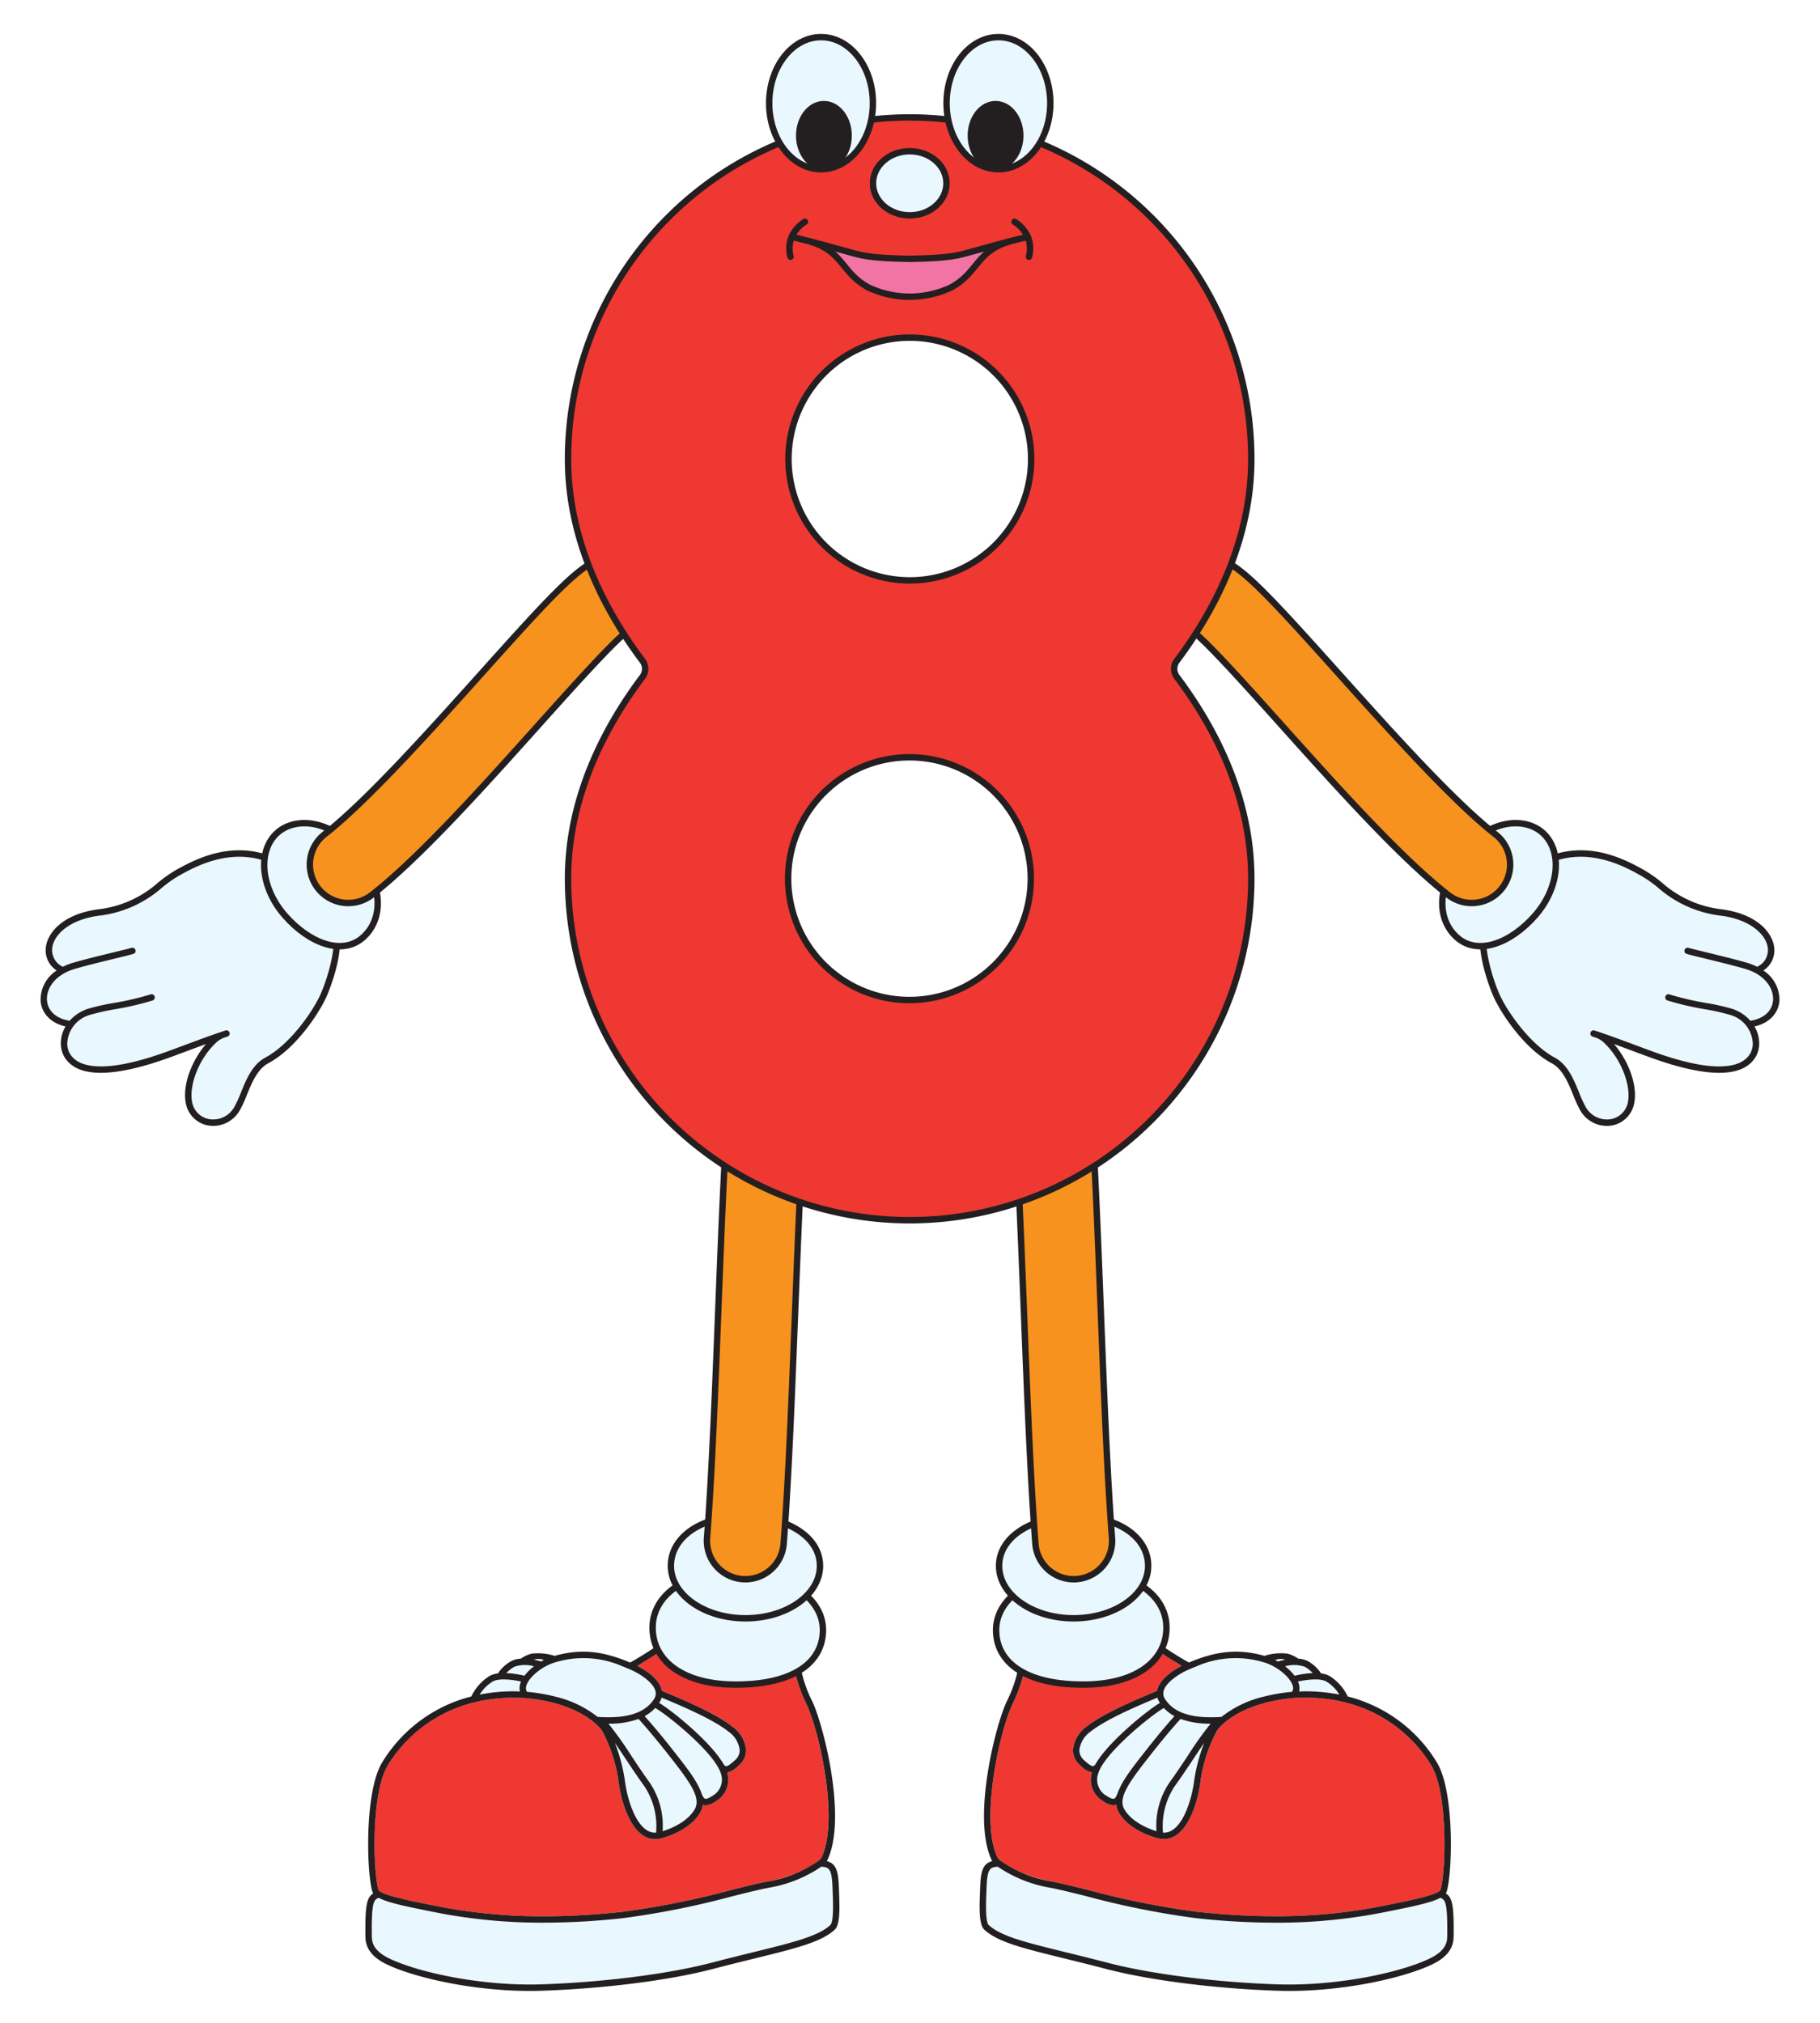 <svg xmlns="http://www.w3.org/2000/svg" viewBox="0 0 324 360"><g id="Layer_2" data-name="Layer 2"><g id="numbies_8"><rect width="324" height="360" fill="#fff"/><path d="M314.692,168.607a3.271,3.271,0,0,1-1.885,3.447,10.49,10.49,0,0,0-1.755-.7c-1.79-.535-5.547-1.452-8.034-2.058-1.112-.271-2.165-.528-2.368-.589a.569.569,0,0,0-.35-.03l-.011,0a.571.571,0,0,0-.417.681c.083.362.083.362,2.876,1.043,2.475.6,6.215,1.516,7.978,2.043,3.578,1.069,5.044,3.556,4.91,5.546-.128,1.92-1.639,3.293-4.035,3.669h0a7.384,7.384,0,0,0-3.171-2.1,38.3,38.3,0,0,0-4.684-1.062,52.1,52.1,0,0,1-6.554-1.526.57.57,0,1,0-.36,1.082,52.858,52.858,0,0,0,6.7,1.564,37.612,37.612,0,0,1,4.526,1.021,5.513,5.513,0,0,1,3.971,5.193c-.075,1.81-1.311,3.146-3.391,3.667-3.138.787-8.07-.039-14.657-2.452-1.032-.378-2.049-.756-3.038-1.124-2.4-.893-4.675-1.738-6.569-2.359-.066-.024-.127-.044-.175-.06h-.011c-.107-.035-.219-.072-.324-.105a.57.57,0,1,0-.346,1.086c.128.04.263.085.394.128a4.286,4.286,0,0,1,1.384.732c3.4,3.047,5,7.868,4.535,10.588a3.758,3.758,0,0,1-3.048,3.232,4.315,4.315,0,0,1-4.493-2.154,20.914,20.914,0,0,1-1.185-2.589c-.949-2.326-2.024-4.963-4.316-6.192-4.651-2.5-8.766-8.7-9.935-11.466-1.711-4.051-3.523-11.1-1.1-12.752a.531.531,0,0,0,.078-.064,43.363,43.363,0,0,0,4.281-4.823,25.243,25.243,0,0,1,4.3-4.845c7.547-4.129,14.7-.131,17.758,1.579a22.682,22.682,0,0,1,3,2.118,20.554,20.554,0,0,0,11.309,4.993C311.67,163.7,314.345,166.326,314.692,168.607Z" fill="#e9f7fe"/><path d="M306.632,161.844a19.334,19.334,0,0,1-10.759-4.758,23.624,23.624,0,0,0-3.146-2.219c-3.232-1.806-10.8-6.034-18.915-1.554a.57.57,0,1,0,.55,1c7.566-4.176,14.743-.162,17.808,1.551a22.682,22.682,0,0,1,3,2.118,20.554,20.554,0,0,0,11.309,4.993c5.2.727,7.871,3.353,8.218,5.634a3.271,3.271,0,0,1-1.885,3.447,10.49,10.49,0,0,0-1.755-.7c-1.79-.535-5.547-1.452-8.034-2.058-1.112-.271-2.165-.528-2.368-.589a.569.569,0,0,0-.35-.03l-.011,0a.571.571,0,0,0-.417.681c.083.362.083.362,2.876,1.043,2.475.6,6.215,1.516,7.978,2.043,3.578,1.069,5.044,3.556,4.91,5.546-.128,1.92-1.639,3.293-4.035,3.669h0a7.384,7.384,0,0,0-3.171-2.1,38.3,38.3,0,0,0-4.684-1.062,52.1,52.1,0,0,1-6.554-1.526.57.57,0,1,0-.36,1.082,52.858,52.858,0,0,0,6.7,1.564,37.612,37.612,0,0,1,4.526,1.021,5.513,5.513,0,0,1,3.971,5.193c-.075,1.81-1.311,3.146-3.391,3.667-3.138.787-8.07-.039-14.657-2.452-1.032-.378-2.049-.756-3.038-1.124-2.4-.893-4.675-1.738-6.569-2.359-.066-.024-.127-.044-.175-.06h-.011c-.107-.035-.219-.072-.324-.105a.57.57,0,1,0-.346,1.086c.128.04.263.085.394.128a4.286,4.286,0,0,1,1.384.732c3.4,3.047,5,7.868,4.535,10.588a3.758,3.758,0,0,1-3.048,3.232,4.315,4.315,0,0,1-4.493-2.154,20.914,20.914,0,0,1-1.185-2.589c-.949-2.326-2.024-4.963-4.316-6.192-4.651-2.5-8.766-8.7-9.935-11.466-1.711-4.051-3.523-11.1-1.1-12.752a.57.57,0,1,0-.644-.941c-3.233,2.21-1.085,9.926.693,14.137,1.1,2.6,5.256,9.243,10.446,12.026,1.93,1.036,2.923,3.471,3.8,5.619a21.518,21.518,0,0,0,1.258,2.737,5.445,5.445,0,0,0,5.68,2.7c.108-.02.214-.043.319-.069a4.931,4.931,0,0,0,3.648-4.092c.526-3.049-1.021-7.289-3.624-10.321,1.028.375,2.107.775,3.215,1.187.99.369,2.009.748,3.043,1.126,6.805,2.494,11.962,3.331,15.326,2.488,2.567-.643,4.157-2.41,4.253-4.726a5.828,5.828,0,0,0-.841-3.208c.059-.014.123-.022.181-.037,2.5-.627,4.114-2.33,4.265-4.571a6.2,6.2,0,0,0-2.86-5.35,4.272,4.272,0,0,0,1.905-4.281C315.439,165.935,312.805,162.707,306.632,161.844Z" fill="#231f20"/><path d="M259.41,166.863c3.666,3.225,9.5,1.045,13.862-3.916s4.962-11.633,1.264-14.82c-3.094-2.667-8.975-2.257-13.329,2.692C255.465,157.345,255.745,163.638,259.41,166.863Z" fill="#e9f7fe" stroke="#231f20" stroke-linecap="round" stroke-linejoin="round" stroke-width="1.14"/><path d="M263.666,160.5a6.828,6.828,0,0,1-5.879-1.244c-8.477-6.626-19.727-19.168-29.654-30.234-6.175-6.884-13.859-15.451-16.042-16.83a6.84,6.84,0,1,1,7.044-11.727c3.636,2.179,9.078,8.159,19.182,19.422,9.075,10.118,20.369,22.709,27.894,28.59a6.84,6.84,0,0,1-2.545,12.023Z" fill="#f7921e" stroke="#231f20" stroke-miterlimit="10" stroke-width="1.14"/><path d="M17.526,162.973a20.554,20.554,0,0,0,11.309-4.993,22.682,22.682,0,0,1,2.995-2.118c3.058-1.71,10.211-5.708,17.758-1.579a25.243,25.243,0,0,1,4.3,4.845,43.363,43.363,0,0,0,4.281,4.823.531.531,0,0,0,.078.064c2.424,1.656.612,8.7-1.1,12.752-1.169,2.767-5.284,8.971-9.935,11.466-2.292,1.229-3.367,3.866-4.316,6.192a20.914,20.914,0,0,1-1.185,2.589,4.315,4.315,0,0,1-4.493,2.154,3.758,3.758,0,0,1-3.048-3.232c-.47-2.72,1.131-7.541,4.535-10.588a4.286,4.286,0,0,1,1.384-.732c.131-.043.266-.088.394-.128a.57.57,0,1,0-.346-1.086c-.1.033-.217.07-.324.105H39.8c-.048.016-.109.036-.175.06-1.894.621-4.168,1.466-6.569,2.359-.989.368-2.006.746-3.038,1.124-6.587,2.413-11.519,3.239-14.657,2.452-2.08-.521-3.316-1.857-3.391-3.667a5.513,5.513,0,0,1,3.971-5.193,37.612,37.612,0,0,1,4.526-1.021,52.858,52.858,0,0,0,6.7-1.564.57.57,0,0,0-.36-1.082,52.1,52.1,0,0,1-6.554,1.526,38.3,38.3,0,0,0-4.684,1.062,7.384,7.384,0,0,0-3.171,2.1h0c-2.4-.376-3.907-1.749-4.035-3.669-.134-1.99,1.332-4.477,4.91-5.546,1.763-.527,5.5-1.439,7.978-2.043,2.793-.681,2.793-.681,2.876-1.043a.571.571,0,0,0-.417-.681l-.011,0a.569.569,0,0,0-.35.03c-.2.061-1.256.318-2.368.589-2.487.606-6.244,1.523-8.034,2.058a10.49,10.49,0,0,0-1.755.7,3.271,3.271,0,0,1-1.885-3.447C9.655,166.326,12.33,163.7,17.526,162.973Z" fill="#e9f7fe"/><path d="M17.368,161.844a19.334,19.334,0,0,0,10.759-4.758,23.624,23.624,0,0,1,3.146-2.219c3.232-1.806,10.8-6.034,18.915-1.554a.57.57,0,1,1-.55,1c-7.566-4.176-14.743-.162-17.808,1.551a22.682,22.682,0,0,0-2.995,2.118,20.554,20.554,0,0,1-11.309,4.993c-5.2.727-7.871,3.353-8.218,5.634a3.271,3.271,0,0,0,1.885,3.447,10.49,10.49,0,0,1,1.755-.7c1.79-.535,5.547-1.452,8.034-2.058,1.112-.271,2.165-.528,2.368-.589a.569.569,0,0,1,.35-.03l.011,0a.571.571,0,0,1,.417.681c-.083.362-.083.362-2.876,1.043-2.475.6-6.215,1.516-7.978,2.043C9.7,173.514,8.23,176,8.364,177.991c.128,1.92,1.639,3.293,4.035,3.669h0a7.384,7.384,0,0,1,3.171-2.1,38.3,38.3,0,0,1,4.684-1.062,52.1,52.1,0,0,0,6.554-1.526.57.57,0,0,1,.36,1.082,52.858,52.858,0,0,1-6.7,1.564,37.612,37.612,0,0,0-4.526,1.021,5.513,5.513,0,0,0-3.971,5.193c.075,1.81,1.311,3.146,3.391,3.667,3.138.787,8.07-.039,14.657-2.452,1.032-.378,2.049-.756,3.038-1.124,2.4-.893,4.675-1.738,6.569-2.359.066-.024.127-.044.175-.06h.011c.107-.035.219-.072.324-.105a.57.57,0,1,1,.346,1.086c-.128.04-.263.085-.394.128a4.286,4.286,0,0,0-1.384.732c-3.4,3.047-5.005,7.868-4.535,10.588a3.758,3.758,0,0,0,3.048,3.232,4.315,4.315,0,0,0,4.493-2.154,20.914,20.914,0,0,0,1.185-2.589c.949-2.326,2.024-4.963,4.316-6.192,4.651-2.5,8.766-8.7,9.935-11.466,1.711-4.051,3.523-11.1,1.1-12.752a.57.57,0,1,1,.644-.941c3.233,2.21,1.085,9.926-.693,14.137-1.1,2.6-5.256,9.243-10.446,12.026-1.93,1.036-2.923,3.471-3.8,5.619a21.518,21.518,0,0,1-1.258,2.737,5.445,5.445,0,0,1-5.68,2.7c-.108-.02-.214-.043-.319-.069a4.931,4.931,0,0,1-3.648-4.092c-.526-3.049,1.021-7.289,3.624-10.321-1.028.375-2.107.775-3.215,1.187-.99.369-2.009.748-3.043,1.126-6.8,2.494-11.962,3.331-15.326,2.488-2.567-.643-4.157-2.41-4.253-4.726a5.828,5.828,0,0,1,.841-3.208c-.059-.014-.123-.022-.181-.037-2.5-.627-4.114-2.33-4.265-4.571a6.2,6.2,0,0,1,2.86-5.35,4.272,4.272,0,0,1-1.905-4.281C8.561,165.935,11.2,162.707,17.368,161.844Z" fill="#231f20"/><path d="M64.59,166.863c-3.666,3.225-9.5,1.045-13.862-3.916s-4.962-11.633-1.264-14.82c3.094-2.667,8.975-2.257,13.329,2.692C68.535,157.345,68.255,163.638,64.59,166.863Z" fill="#e9f7fe" stroke="#231f20" stroke-linecap="round" stroke-linejoin="round" stroke-width="1.14"/><path d="M60.334,160.5a6.828,6.828,0,0,0,5.879-1.244c8.477-6.626,19.727-19.168,29.654-30.234,6.175-6.884,13.859-15.451,16.042-16.83a6.84,6.84,0,1,0-7.044-11.727c-3.636,2.179-9.078,8.159-19.182,19.422-9.075,10.118-20.369,22.709-27.894,28.59A6.84,6.84,0,0,0,60.334,160.5Z" fill="#f7921e" stroke="#231f20" stroke-miterlimit="10" stroke-width="1.14"/><path d="M228.8,295.376a13.271,13.271,0,0,0-1.307.317q-.238-.137-.478-.259A2.527,2.527,0,0,1,228.8,295.376Z" fill="#e9f7fe"/><path d="M236.1,299.248a7.017,7.017,0,0,1,2.334,2.336,31.032,31.032,0,0,0-6.088-.588c-.353,0-.715.019-1.074.031a2.651,2.651,0,0,0-.076-1.438c-.035-.11-.08-.221-.127-.331C232.431,298.959,234.943,298.6,236.1,299.248Z" fill="#e9f7fe"/><path d="M232.283,296.632a6.151,6.151,0,0,1,1.411,1.12,17.109,17.109,0,0,0-3.229.476,8.73,8.73,0,0,0-1.693-1.681A5.819,5.819,0,0,1,232.283,296.632Z" fill="#e9f7fe"/><path d="M211.419,312.519c-1.1,1.653-2.235,3.361-3.241,4.731a13.69,13.69,0,0,0-2.3,8.647c-1.386-.429-4.3-1.564-5.677-3.833-1.266-2.082.785-4.873,4.521-9.626,3.086-3.929,4.912-5.946,5.444-6.519a15.112,15.112,0,0,0,5.344.84A63.044,63.044,0,0,0,211.419,312.519Z" fill="#e9f7fe"/><path d="M214.362,310.189a31.2,31.2,0,0,0-1.837,7.147c-.331,2.329-1.474,6.689-3.657,8.252a2.8,2.8,0,0,1-1.828.566,12.851,12.851,0,0,1,2.058-8.23c1.02-1.391,2.164-3.111,3.27-4.773C213.006,312.192,213.7,311.147,214.362,310.189Z" fill="#e9f7fe"/><path d="M195.487,315.687c1.032-3.658,9.43-10.436,11.707-11.722a7.274,7.274,0,0,0,1.88,1.454c-.756.83-2.493,2.8-5.251,6.315-2.115,2.692-3.888,4.954-4.686,6.934a.581.581,0,0,0-.062.109c-.2.6-.446,1.227-.753,1.332-.232.08-.651-.073-1.183-.428A3.306,3.306,0,0,1,195.487,315.687Z" fill="#e9f7fe"/><path d="M194.976,314.038a.612.612,0,0,0-.048.041c-.181.231-.3.242-.338.246-.345.021-.973-.513-1.52-.994l-.078-.068a2.328,2.328,0,0,1-.836-1.832,4.652,4.652,0,0,1,2.007-3.269c2.718-2.206,8.859-4.774,11.481-5.87l.407-.171a3.167,3.167,0,0,0,.394.875c.014.022.03.042.044.063C204.115,304.483,197.209,310.074,194.976,314.038Z" fill="#e9f7fe"/><path d="M256.45,336.311c-.286.88-5.629,1.955-8.5,2.532l-1.153.233a96.222,96.222,0,0,1-19.82,1.959,127.783,127.783,0,0,1-14.038-.811,149.775,149.775,0,0,1-19.219-3.856c-2.6-.647-4.843-1.206-6.551-1.532-5.384-1.025-9.172-3.383-9.61-4.307-3.117-6.58.384-22.356,2.7-27.254a27.462,27.462,0,0,0,1.969-5.39,15.406,15.406,0,0,0,4.62.6,45.765,45.765,0,0,0,7.277-.745l.352-.057a39.3,39.3,0,0,0,8.162-2.481,13.89,13.89,0,0,1,3.667-1.148.643.643,0,0,1,.346.071c1.253.845,2.5,1.616,3.727,2.33-1.322.679-3.7,2.137-4.291,4.075a3.219,3.219,0,0,0-.087.372c-.21.09-.477.2-.794.334-2.667,1.115-8.914,3.727-11.759,6.037a5.728,5.728,0,0,0-2.428,4.132,3.474,3.474,0,0,0,1.223,2.71l.077.068a4.326,4.326,0,0,0,2.057,1.262,4.424,4.424,0,0,0,2.132,5.181,3.138,3.138,0,0,0,1.677.642,1.553,1.553,0,0,0,.509-.084c.009,0,.016-.008.024-.011a3.629,3.629,0,0,0,.509,1.479c2.087,3.435,6.937,4.514,7.173,4.564h.008l.009,0a4.218,4.218,0,0,0,.776.074,3.957,3.957,0,0,0,2.341-.783c2.333-1.671,3.679-5.9,4.122-9.019a26.732,26.732,0,0,1,3.025-9.531c.011-.014.024-.025.034-.039.032-.049,3.347-4.877,13.8-5.739.613-.033,1.229-.051,1.83-.051,14.367,0,20.89,9.358,22.547,12.226C257.83,319.445,257.377,333.471,256.45,336.311Z" fill="#ef3832"/><path d="M211.605,297.133c.46-.2.906-.382,1.345-.553a17.272,17.272,0,0,1,12.138-.707c2.192.648,4.538,2.546,5.022,4.063a1.345,1.345,0,0,1-.074,1.125l-.017.028a31.949,31.949,0,0,0-4.965.839,19.305,19.305,0,0,0-7.607,3.621c-5.161.359-8.447-.673-10.041-3.167a1.745,1.745,0,0,1-.231-1.517c.432-1.423,2.521-2.892,4.407-3.722Z" fill="#e9f7fe"/><path d="M257.642,344.419c-.009.994-.024,2.657-3.185,4.162-5.194,2.474-16.417,4.9-26.964,4.569-11-.361-22.6-1.831-30.27-3.835-2.8-.732-5.31-1.349-7.524-1.893-7.168-1.762-11.494-2.825-13.683-4.827-.624-.57-.482-4.173-.421-5.712.011-.275.021-.531.028-.762.11-3.486.549-3.818,2-3.91a23.61,23.61,0,0,0,9.331,3.745c1.678.32,3.908.875,6.49,1.518a150.619,150.619,0,0,0,19.368,3.883,128.84,128.84,0,0,0,14.164.818,97.381,97.381,0,0,0,20.047-1.982l1.151-.232c3.93-.791,6.769-1.413,8.248-2.215C257.325,338.118,257.7,338.665,257.642,344.419Z" fill="#e9f7fe"/><path d="M257.382,336.964a1.233,1.233,0,0,0,.153-.3c.991-3.041,1.484-17.442-1.654-22.872a26.014,26.014,0,0,0-15.949-11.872,8.743,8.743,0,0,0-3.274-3.666,4.173,4.173,0,0,0-1.49-.446c0-.01,0-.022-.011-.032a6.662,6.662,0,0,0-2.3-2.13,3.924,3.924,0,0,0-1.724-.451,6.432,6.432,0,0,0-1.87-.887,9.616,9.616,0,0,0-4.038.341.5.5,0,0,0-.1.052c-4.563-1.289-8.412-.955-13.472,1.176-1.439-.807-2.893-1.7-4.364-2.694a1.739,1.739,0,0,0-.984-.265,13.734,13.734,0,0,0-4.084,1.227,38.237,38.237,0,0,1-7.929,2.416l-.353.059a44.965,44.965,0,0,1-7.092.729,13.007,13.007,0,0,1-4.833-.753.571.571,0,0,0-.78.447,23,23,0,0,1-2.007,5.745c-2.061,4.366-6.191,20.853-2.7,28.229a1.938,1.938,0,0,0,.122.2c-1.7.439-2.071,1.8-2.167,4.865-.007.229-.017.482-.028.754-.122,3.1-.147,5.741.791,6.6,2.4,2.2,6.836,3.287,14.18,5.092,2.211.543,4.716,1.159,7.508,1.889,7.744,2.024,19.439,3.507,30.521,3.871q1.028.035,2.061.033c10.108,0,20.455-2.342,25.43-4.712,3.8-1.812,3.825-4.087,3.836-5.218C258.835,339.1,258.546,337.689,257.382,336.964ZM236.1,299.248a7.017,7.017,0,0,1,2.334,2.336,31.032,31.032,0,0,0-6.088-.588c-.353,0-.715.019-1.074.031a2.651,2.651,0,0,0-.076-1.438c-.035-.11-.08-.221-.127-.331C232.431,298.959,234.943,298.6,236.1,299.248Zm-3.817-2.616a6.151,6.151,0,0,1,1.411,1.12,17.109,17.109,0,0,0-3.229.476,8.73,8.73,0,0,0-1.693-1.681A5.819,5.819,0,0,1,232.283,296.632Zm-3.487-1.256a13.271,13.271,0,0,0-1.307.317q-.238-.137-.478-.259A2.527,2.527,0,0,1,228.8,295.376Zm-17.191,1.757c.46-.2.906-.382,1.345-.553a17.272,17.272,0,0,1,12.138-.707c2.192.648,4.538,2.546,5.022,4.063a1.345,1.345,0,0,1-.074,1.125l-.017.028a31.949,31.949,0,0,0-4.965.839,19.305,19.305,0,0,0-7.607,3.621c-5.161.359-8.447-.673-10.041-3.167a1.745,1.745,0,0,1-.231-1.517c.432-1.423,2.521-2.892,4.407-3.722Zm-.186,15.386c-1.1,1.653-2.235,3.361-3.241,4.731a13.69,13.69,0,0,0-2.3,8.647c-1.386-.429-4.3-1.564-5.677-3.833-1.266-2.082.785-4.873,4.521-9.626,3.086-3.929,4.912-5.946,5.444-6.519a15.112,15.112,0,0,0,5.344.84A63.044,63.044,0,0,0,211.419,312.519Zm2.943-2.33a31.2,31.2,0,0,0-1.837,7.147c-.331,2.329-1.474,6.689-3.657,8.252a2.8,2.8,0,0,1-1.828.566,12.851,12.851,0,0,1,2.058-8.23c1.02-1.391,2.164-3.111,3.27-4.773C213.006,312.192,213.7,311.147,214.362,310.189Zm-18.875,5.5c1.032-3.658,9.43-10.436,11.707-11.722a7.274,7.274,0,0,0,1.88,1.454c-.756.83-2.493,2.8-5.251,6.315-2.115,2.692-3.888,4.954-4.686,6.934a.581.581,0,0,0-.062.109c-.2.6-.446,1.227-.753,1.332-.232.08-.651-.073-1.183-.428A3.306,3.306,0,0,1,195.487,315.687Zm-.511-1.649a.612.612,0,0,0-.048.041c-.181.231-.3.242-.338.246-.345.021-.973-.513-1.52-.994l-.078-.068a2.328,2.328,0,0,1-.836-1.832,4.652,4.652,0,0,1,2.007-3.269c2.718-2.206,8.859-4.774,11.481-5.87l.407-.171a3.167,3.167,0,0,0,.394.875c.014.022.03.042.044.063C204.115,304.483,197.209,310.074,194.976,314.038Zm-14.72-10.763a27.462,27.462,0,0,0,1.969-5.39,15.406,15.406,0,0,0,4.62.6,45.765,45.765,0,0,0,7.277-.745l.352-.057a39.3,39.3,0,0,0,8.162-2.481,13.89,13.89,0,0,1,3.667-1.148.643.643,0,0,1,.346.071c1.253.845,2.5,1.616,3.727,2.33-1.322.679-3.7,2.137-4.291,4.075a3.219,3.219,0,0,0-.087.372c-.21.09-.477.2-.794.334-2.667,1.115-8.914,3.727-11.759,6.037a5.728,5.728,0,0,0-2.428,4.132,3.474,3.474,0,0,0,1.223,2.71l.077.068a4.326,4.326,0,0,0,2.057,1.262,4.424,4.424,0,0,0,2.132,5.181,3.138,3.138,0,0,0,1.677.642,1.553,1.553,0,0,0,.509-.084c.009,0,.016-.008.024-.011a3.629,3.629,0,0,0,.509,1.479c2.087,3.435,6.937,4.514,7.173,4.564h.008l.009,0a4.218,4.218,0,0,0,.776.074,3.957,3.957,0,0,0,2.341-.783c2.333-1.671,3.679-5.9,4.122-9.019a26.732,26.732,0,0,1,3.025-9.531c.011-.014.024-.025.034-.039.032-.049,3.347-4.877,13.8-5.739.613-.033,1.229-.051,1.83-.051,14.367,0,20.89,9.358,22.547,12.226,2.937,5.083,2.484,19.109,1.557,21.949-.286.88-5.629,1.955-8.5,2.532l-1.153.233a96.222,96.222,0,0,1-19.82,1.959,127.783,127.783,0,0,1-14.038-.811,149.775,149.775,0,0,1-19.219-3.856c-2.6-.647-4.843-1.206-6.551-1.532a22.1,22.1,0,0,1-8.948-3.6.5.5,0,0,0-.1-.08,2.217,2.217,0,0,1-.564-.631C174.442,323.949,177.943,308.173,180.256,303.275Zm77.386,41.144c-.009.994-.024,2.657-3.185,4.162-5.194,2.474-16.417,4.9-26.964,4.569-11-.361-22.6-1.831-30.27-3.835-2.8-.732-5.31-1.349-7.524-1.893-7.168-1.762-11.494-2.825-13.683-4.827-.624-.57-.482-4.173-.421-5.712.011-.275.021-.531.028-.762.11-3.486.549-3.818,2-3.91a23.61,23.61,0,0,0,9.331,3.745c1.678.32,3.908.875,6.49,1.518a150.619,150.619,0,0,0,19.368,3.883,128.84,128.84,0,0,0,14.164.818,97.381,97.381,0,0,0,20.047-1.982l1.151-.232c3.93-.791,6.769-1.413,8.248-2.215C257.325,338.118,257.7,338.665,257.642,344.419Z" fill="#231f20"/><path d="M177.329,290.376c.2,5.885,5.858,9.563,16.018,9.421,9.3-.13,14.5-4.543,14.3-10.428s-6.628-10.064-15.68-9.572C183.6,280.252,177.133,284.49,177.329,290.376Z" fill="#e9f7fe" stroke="#231f20" stroke-linecap="round" stroke-linejoin="round" stroke-width="1.14"/><path d="M177.857,278.673c0,5.154,5.942,9.332,13.271,9.332s13.271-4.178,13.271-9.332-5.5-9-13.433-8.828C183.638,270,177.857,273.52,177.857,278.673Z" fill="#e9f7fe" stroke="#231f20" stroke-linecap="round" stroke-linejoin="round" stroke-width="1.14"/><path d="M191.137,281.054a6.841,6.841,0,0,1-6.812-6.316c-.868-11.281-1.451-26.2-2.016-40.624-.556-14.23-1.132-28.943-1.975-40.038a6.84,6.84,0,0,1,13.641-1.036c.862,11.345,1.442,26.187,2,40.539.559,14.3,1.137,29.086,1.986,40.11a6.841,6.841,0,0,1-6.3,7.344C191.491,281.046,191.313,281.054,191.137,281.054Z" fill="#f7921e" stroke="#231f20" stroke-miterlimit="10" stroke-width="1.14"/><path d="M96.819,295.434q-.24.123-.477.259a13.347,13.347,0,0,0-1.307-.317A2.524,2.524,0,0,1,96.819,295.434Z" fill="#e9f7fe"/><path d="M92.761,299.258c-.047.11-.091.221-.127.331a2.66,2.66,0,0,0-.076,1.438c-.359-.012-.721-.031-1.074-.031a31.032,31.032,0,0,0-6.088.588,7.03,7.03,0,0,1,2.335-2.336C88.887,298.6,91.4,298.959,92.761,299.258Z" fill="#e9f7fe"/><path d="M95.058,296.547a8.758,8.758,0,0,0-1.693,1.681,17.109,17.109,0,0,0-3.228-.476,6.142,6.142,0,0,1,1.41-1.12A5.82,5.82,0,0,1,95.058,296.547Z" fill="#e9f7fe"/><path d="M108.322,306.759a15.108,15.108,0,0,0,5.344-.84c.532.573,2.358,2.59,5.445,6.519,3.735,4.753,5.786,7.544,4.52,9.626-1.378,2.269-4.291,3.4-5.676,3.833a13.686,13.686,0,0,0-2.3-8.647c-1-1.37-2.141-3.078-3.24-4.731A63,63,0,0,0,108.322,306.759Z" fill="#e9f7fe"/><path d="M111.463,313.151c1.106,1.662,2.249,3.382,3.269,4.773a12.853,12.853,0,0,1,2.059,8.23,2.8,2.8,0,0,1-1.828-.566c-2.183-1.563-3.327-5.923-3.658-8.252a31.152,31.152,0,0,0-1.837-7.147C110.131,311.147,110.825,312.192,111.463,313.151Z" fill="#e9f7fe"/><path d="M126.692,319.681c-.533.355-.951.508-1.184.428-.307-.1-.552-.732-.753-1.332a.527.527,0,0,0-.061-.109c-.8-1.98-2.571-4.242-4.687-6.934-2.757-3.511-4.5-5.485-5.251-6.315a7.257,7.257,0,0,0,1.88-1.454c2.278,1.286,10.675,8.064,11.708,11.722A3.307,3.307,0,0,1,126.692,319.681Z" fill="#e9f7fe"/><path d="M117.342,303.059c.014-.021.03-.041.043-.063a3.171,3.171,0,0,0,.395-.875l.406.171c2.623,1.1,8.763,3.664,11.481,5.87a4.645,4.645,0,0,1,2.007,3.269,2.322,2.322,0,0,1-.836,1.832l-.077.068c-.547.481-1.175,1.015-1.52.994-.039,0-.158-.015-.339-.246a.472.472,0,0,0-.048-.041C126.622,310.074,119.716,304.483,117.342,303.059Z" fill="#e9f7fe"/><path d="M68.937,314.362c1.657-2.868,8.18-12.226,22.547-12.226.6,0,1.217.018,1.83.051,10.457.862,13.771,5.69,13.8,5.739.009.014.022.025.033.039a26.711,26.711,0,0,1,3.025,9.531c.443,3.116,1.789,7.348,4.123,9.019a3.955,3.955,0,0,0,2.34.783,4.218,4.218,0,0,0,.776-.074l.01,0h.008c.235-.05,5.085-1.129,7.173-4.564a3.627,3.627,0,0,0,.508-1.479l.025.011a1.548,1.548,0,0,0,.509.084,3.135,3.135,0,0,0,1.676-.642,4.423,4.423,0,0,0,2.132-5.181,4.322,4.322,0,0,0,2.057-1.262l.077-.068a3.475,3.475,0,0,0,1.224-2.71,5.733,5.733,0,0,0-2.429-4.132c-2.845-2.31-9.091-4.922-11.759-6.037-.316-.133-.583-.244-.794-.334a3.212,3.212,0,0,0-.086-.372c-.589-1.938-2.97-3.4-4.291-4.075,1.232-.714,2.473-1.485,3.726-2.33a.645.645,0,0,1,.346-.071,13.89,13.89,0,0,1,3.667,1.148,39.317,39.317,0,0,0,8.162,2.481l.353.057a45.737,45.737,0,0,0,7.276.745,15.4,15.4,0,0,0,4.62-.6,27.53,27.53,0,0,0,1.969,5.39c2.313,4.9,5.815,20.674,2.7,27.254-.438.924-4.226,3.282-9.61,4.307-1.708.326-3.953.885-6.552,1.532a149.758,149.758,0,0,1-19.218,3.856,127.8,127.8,0,0,1-14.038.811,96.234,96.234,0,0,1-19.821-1.959l-1.153-.233c-2.871-.577-8.213-1.652-8.5-2.532C66.454,333.471,66,319.445,68.937,314.362Z" fill="#ef3832"/><path d="M112.248,297.143c1.886.83,3.975,2.3,4.407,3.722a1.741,1.741,0,0,1-.23,1.517c-1.594,2.494-4.88,3.526-10.041,3.167a19.32,19.32,0,0,0-7.607-3.621,31.963,31.963,0,0,0-4.966-.839l-.017-.028a1.349,1.349,0,0,1-.074-1.125c.484-1.517,2.831-3.415,5.023-4.063a17.269,17.269,0,0,1,12.137.707c.44.171.885.352,1.345.553Z" fill="#e9f7fe"/><path d="M67.407,337.746c1.479.8,4.318,1.424,8.248,2.215l1.151.232a97.393,97.393,0,0,0,20.048,1.982,128.822,128.822,0,0,0,14.163-.818,150.67,150.67,0,0,0,19.369-3.883c2.582-.643,4.812-1.2,6.49-1.518a23.61,23.61,0,0,0,9.331-3.745c1.452.092,1.891.424,2,3.91.008.231.018.487.029.762.06,1.539.2,5.142-.421,5.712-2.19,2-6.516,3.065-13.684,4.827-2.214.544-4.724,1.161-7.524,1.893-7.668,2-19.267,3.474-30.27,3.835-10.547.335-21.77-2.095-26.964-4.569-3.16-1.5-3.176-3.168-3.185-4.162C66.131,338.665,66.506,338.118,67.407,337.746Z" fill="#e9f7fe"/><path d="M65.048,344.392c.01,1.131.032,3.406,3.836,5.218,4.975,2.37,15.322,4.712,25.43,4.712q1.034,0,2.061-.033c11.082-.364,22.776-1.847,30.521-3.871,2.791-.73,5.3-1.346,7.508-1.889,7.343-1.805,11.776-2.894,14.18-5.092.938-.858.913-3.5.791-6.6-.011-.272-.021-.525-.028-.754-.1-3.064-.464-4.426-2.168-4.865a1.645,1.645,0,0,0,.122-.2c3.5-7.376-.634-23.863-2.7-28.229a23.014,23.014,0,0,1-2.006-5.745.571.571,0,0,0-.78-.447,13.013,13.013,0,0,1-4.834.753,44.938,44.938,0,0,1-7.091-.729l-.354-.059a38.256,38.256,0,0,1-7.929-2.416,13.726,13.726,0,0,0-4.084-1.227,1.736,1.736,0,0,0-.983.265c-1.471.993-2.926,1.887-4.364,2.694-5.06-2.131-8.91-2.465-13.472-1.176a.536.536,0,0,0-.1-.052,9.616,9.616,0,0,0-4.038-.341,6.447,6.447,0,0,0-1.87.887,3.919,3.919,0,0,0-1.723.451,6.671,6.671,0,0,0-2.3,2.13c-.006.01-.006.022-.011.032a4.179,4.179,0,0,0-1.49.446A8.758,8.758,0,0,0,83.9,301.92,26.014,26.014,0,0,0,67.95,313.792c-3.138,5.43-2.646,19.831-1.654,22.872a1.265,1.265,0,0,0,.152.3C65.284,337.689,65,339.1,65.048,344.392Zm27.713-45.134c-.047.11-.091.221-.127.331a2.66,2.66,0,0,0-.076,1.438c-.359-.012-.721-.031-1.074-.031a31.032,31.032,0,0,0-6.088.588,7.03,7.03,0,0,1,2.335-2.336C88.887,298.6,91.4,298.959,92.761,299.258Zm2.3-2.711a8.758,8.758,0,0,0-1.693,1.681,17.109,17.109,0,0,0-3.228-.476,6.142,6.142,0,0,1,1.41-1.12A5.82,5.82,0,0,1,95.058,296.547Zm1.761-1.113q-.24.123-.477.259a13.347,13.347,0,0,0-1.307-.317A2.524,2.524,0,0,1,96.819,295.434Zm15.429,1.709c1.886.83,3.975,2.3,4.407,3.722a1.741,1.741,0,0,1-.23,1.517c-1.594,2.494-4.88,3.526-10.041,3.167a19.32,19.32,0,0,0-7.607-3.621,31.963,31.963,0,0,0-4.966-.839l-.017-.028a1.349,1.349,0,0,1-.074-1.125c.484-1.517,2.831-3.415,5.023-4.063a17.269,17.269,0,0,1,12.137.707c.44.171.885.352,1.345.553Zm-3.926,9.616a15.108,15.108,0,0,0,5.344-.84c.532.573,2.358,2.59,5.445,6.519,3.735,4.753,5.786,7.544,4.52,9.626-1.378,2.269-4.291,3.4-5.676,3.833a13.686,13.686,0,0,0-2.3-8.647c-1-1.37-2.141-3.078-3.24-4.731A63,63,0,0,0,108.322,306.759Zm3.141,6.392c1.106,1.662,2.249,3.382,3.269,4.773a12.853,12.853,0,0,1,2.059,8.23,2.8,2.8,0,0,1-1.828-.566c-2.183-1.563-3.327-5.923-3.658-8.252a31.152,31.152,0,0,0-1.837-7.147C110.131,311.147,110.825,312.192,111.463,313.151Zm15.229,6.53c-.533.355-.951.508-1.184.428-.307-.1-.552-.732-.753-1.332a.527.527,0,0,0-.061-.109c-.8-1.98-2.571-4.242-4.687-6.934-2.757-3.511-4.5-5.485-5.251-6.315a7.257,7.257,0,0,0,1.88-1.454c2.278,1.286,10.675,8.064,11.708,11.722A3.307,3.307,0,0,1,126.692,319.681Zm-9.35-16.622c.014-.021.03-.041.043-.063a3.171,3.171,0,0,0,.395-.875l.406.171c2.623,1.1,8.763,3.664,11.481,5.87a4.645,4.645,0,0,1,2.007,3.269,2.322,2.322,0,0,1-.836,1.832l-.077.068c-.547.481-1.175,1.015-1.52.994-.039,0-.158-.015-.339-.246a.472.472,0,0,0-.048-.041C126.622,310.074,119.716,304.483,117.342,303.059Zm28.93,27.47a2.224,2.224,0,0,1-.565.631.572.572,0,0,0-.1.08,22.085,22.085,0,0,1-8.947,3.6c-1.708.326-3.953.885-6.552,1.532a149.758,149.758,0,0,1-19.218,3.856,127.8,127.8,0,0,1-14.038.811,96.234,96.234,0,0,1-19.821-1.959l-1.153-.233c-2.871-.577-8.213-1.652-8.5-2.532-.926-2.84-1.38-16.866,1.557-21.949,1.657-2.868,8.18-12.226,22.547-12.226.6,0,1.217.018,1.83.051,10.457.862,13.771,5.69,13.8,5.739.009.014.022.025.033.039a26.711,26.711,0,0,1,3.025,9.531c.443,3.116,1.789,7.348,4.123,9.019a3.955,3.955,0,0,0,2.34.783,4.218,4.218,0,0,0,.776-.074l.01,0h.008c.235-.05,5.085-1.129,7.173-4.564a3.627,3.627,0,0,0,.508-1.479l.025.011a1.548,1.548,0,0,0,.509.084,3.135,3.135,0,0,0,1.676-.642,4.423,4.423,0,0,0,2.132-5.181,4.322,4.322,0,0,0,2.057-1.262l.077-.068a3.475,3.475,0,0,0,1.224-2.71,5.733,5.733,0,0,0-2.429-4.132c-2.845-2.31-9.091-4.922-11.759-6.037-.316-.133-.583-.244-.794-.334a3.212,3.212,0,0,0-.086-.372c-.589-1.938-2.97-3.4-4.291-4.075,1.232-.714,2.473-1.485,3.726-2.33a.645.645,0,0,1,.346-.071,13.89,13.89,0,0,1,3.667,1.148,39.317,39.317,0,0,0,8.162,2.481l.353.057a45.737,45.737,0,0,0,7.276.745,15.4,15.4,0,0,0,4.62-.6,27.53,27.53,0,0,0,1.969,5.39C145.887,308.173,149.389,323.949,146.272,330.529Zm-78.865,7.217c1.479.8,4.318,1.424,8.248,2.215l1.151.232a97.393,97.393,0,0,0,20.048,1.982,128.822,128.822,0,0,0,14.163-.818,150.67,150.67,0,0,0,19.369-3.883c2.582-.643,4.812-1.2,6.49-1.518a23.61,23.61,0,0,0,9.331-3.745c1.452.092,1.891.424,2,3.91.008.231.018.487.029.762.06,1.539.2,5.142-.421,5.712-2.19,2-6.516,3.065-13.684,4.827-2.214.544-4.724,1.161-7.524,1.893-7.668,2-19.267,3.474-30.27,3.835-10.547.335-21.77-2.095-26.964-4.569-3.16-1.5-3.176-3.168-3.185-4.162C66.131,338.665,66.506,338.118,67.407,337.746Z" fill="#231f20"/><path d="M146.5,290.376c-.2,5.885-5.858,9.563-16.018,9.421-9.3-.13-14.5-4.543-14.3-10.428s6.627-10.064,15.679-9.572C140.227,280.252,146.7,284.49,146.5,290.376Z" fill="#e9f7fe" stroke="#231f20" stroke-linecap="round" stroke-linejoin="round" stroke-width="1.14"/><path d="M145.974,278.673c0,5.154-5.942,9.332-13.272,9.332s-13.27-4.178-13.27-9.332,5.5-9,13.433-8.828C140.192,270,145.974,273.52,145.974,278.673Z" fill="#e9f7fe" stroke="#231f20" stroke-linecap="round" stroke-linejoin="round" stroke-width="1.14"/><path d="M132.693,281.054a6.841,6.841,0,0,0,6.813-6.316c.868-11.281,1.451-26.2,2.015-40.624.557-14.23,1.133-28.943,1.975-40.038a6.84,6.84,0,0,0-13.641-1.036c-.861,11.345-1.442,26.187-2,40.539-.56,14.3-1.138,29.086-1.986,40.11a6.84,6.84,0,0,0,6.3,7.344C132.34,281.046,132.517,281.054,132.693,281.054Z" fill="#f7921e" stroke="#231f20" stroke-miterlimit="10" stroke-width="1.14"/><path d="M222.759,81.72a60.819,60.819,0,1,0-121.638,0c0,14.8,6.854,27.379,13.3,35.937a2.4,2.4,0,0,1,0,2.747c-6.449,8.557-13.3,21.137-13.3,35.937a60.819,60.819,0,0,0,121.638,0c0-14.8-6.853-27.38-13.3-35.937a2.4,2.4,0,0,1,0-2.747C215.906,109.1,222.759,96.522,222.759,81.72Zm-75.1,58.416a21.6,21.6,0,1,1-7.355,16.205A21.586,21.586,0,0,1,147.663,140.136Zm28.555-42.212a21.6,21.6,0,1,1,7.353-16.2A21.586,21.586,0,0,1,176.218,97.924Z" fill="#ef3832" stroke="#231f20" stroke-miterlimit="10" stroke-width="1.14"/><path d="M155.4,18.361c0,6.493-4.134,11.756-9.234,11.756s-9.234-5.263-9.234-11.756,4.134-11.756,9.234-11.756S155.4,11.868,155.4,18.361Z" fill="#e9f7fe" stroke="#231f20" stroke-width="1.14"/><path d="M151.073,24.133c0,3.092-1.97,5.6-4.4,5.6s-4.4-2.508-4.4-5.6,1.969-5.6,4.4-5.6S151.073,21.04,151.073,24.133Z" fill="#231f20" stroke="#231f20" stroke-width="1.14"/><path d="M168.51,18.361c0,6.493,4.134,11.756,9.234,11.756s9.234-5.263,9.234-11.756-4.134-11.756-9.234-11.756S168.51,11.868,168.51,18.361Z" fill="#e9f7fe" stroke="#231f20" stroke-width="1.14"/><path d="M172.832,24.133c0,3.092,1.969,5.6,4.4,5.6s4.4-2.508,4.4-5.6-1.969-5.6-4.4-5.6S172.832,21.04,172.832,24.133Z" fill="#231f20" stroke="#231f20" stroke-width="1.14"/><path d="M168.493,32.618c0,3.152-2.928,5.707-6.541,5.707s-6.54-2.555-6.54-5.707,2.928-5.707,6.54-5.707S168.493,29.466,168.493,32.618Z" fill="#e9f7fe" stroke="#231f20" stroke-width="1.14"/><path d="M175.411,44.579c-1.384.377-2.673.733-3.628,1-2.539.72-5.809.846-9.818.936-4.024-.09-7.3-.216-9.843-.936-.968-.274-2.257-.63-3.629-1l-.059.11a17.265,17.265,0,0,1,2.213,2.364,13.12,13.12,0,0,0,4.252,3.755,16.82,16.82,0,0,0,6.8,1.546c.083,0,.165,0,.241,0s.166,0,.253,0a16.864,16.864,0,0,0,6.816-1.546,13.151,13.151,0,0,0,4.254-3.756,17.226,17.226,0,0,1,2.21-2.363Z" fill="#f174a4"/><path d="M180.613,39.472a6.392,6.392,0,0,1,2.308,2.565,5.579,5.579,0,0,1,.257,3.655" fill="none" stroke="#231f20" stroke-linecap="round" stroke-linejoin="round" stroke-width="1.14"/><path d="M144.286,43c5.855,1.777,5.544,5.642,10.4,8.206a17.332,17.332,0,0,0,14.525,0c4.86-2.564,4.549-6.429,10.4-8.206" fill="none" stroke="#231f20" stroke-linecap="round" stroke-linejoin="round" stroke-width="1.14"/><path d="M143.292,39.472a6.392,6.392,0,0,0-2.308,2.565,5.579,5.579,0,0,0-.257,3.655" fill="none" stroke="#231f20" stroke-linecap="round" stroke-linejoin="round" stroke-width="1.14"/><path d="M141.466,42.275c2.154.507,8.011,2.092,10.778,2.875,2.591.734,6.139.839,9.708.92,3.57-.081,7.118-.186,9.709-.92,2.767-.783,8.623-2.368,10.778-2.875" fill="none" stroke="#231f20" stroke-linecap="round" stroke-linejoin="round" stroke-width="1.14"/></g></g></svg>
